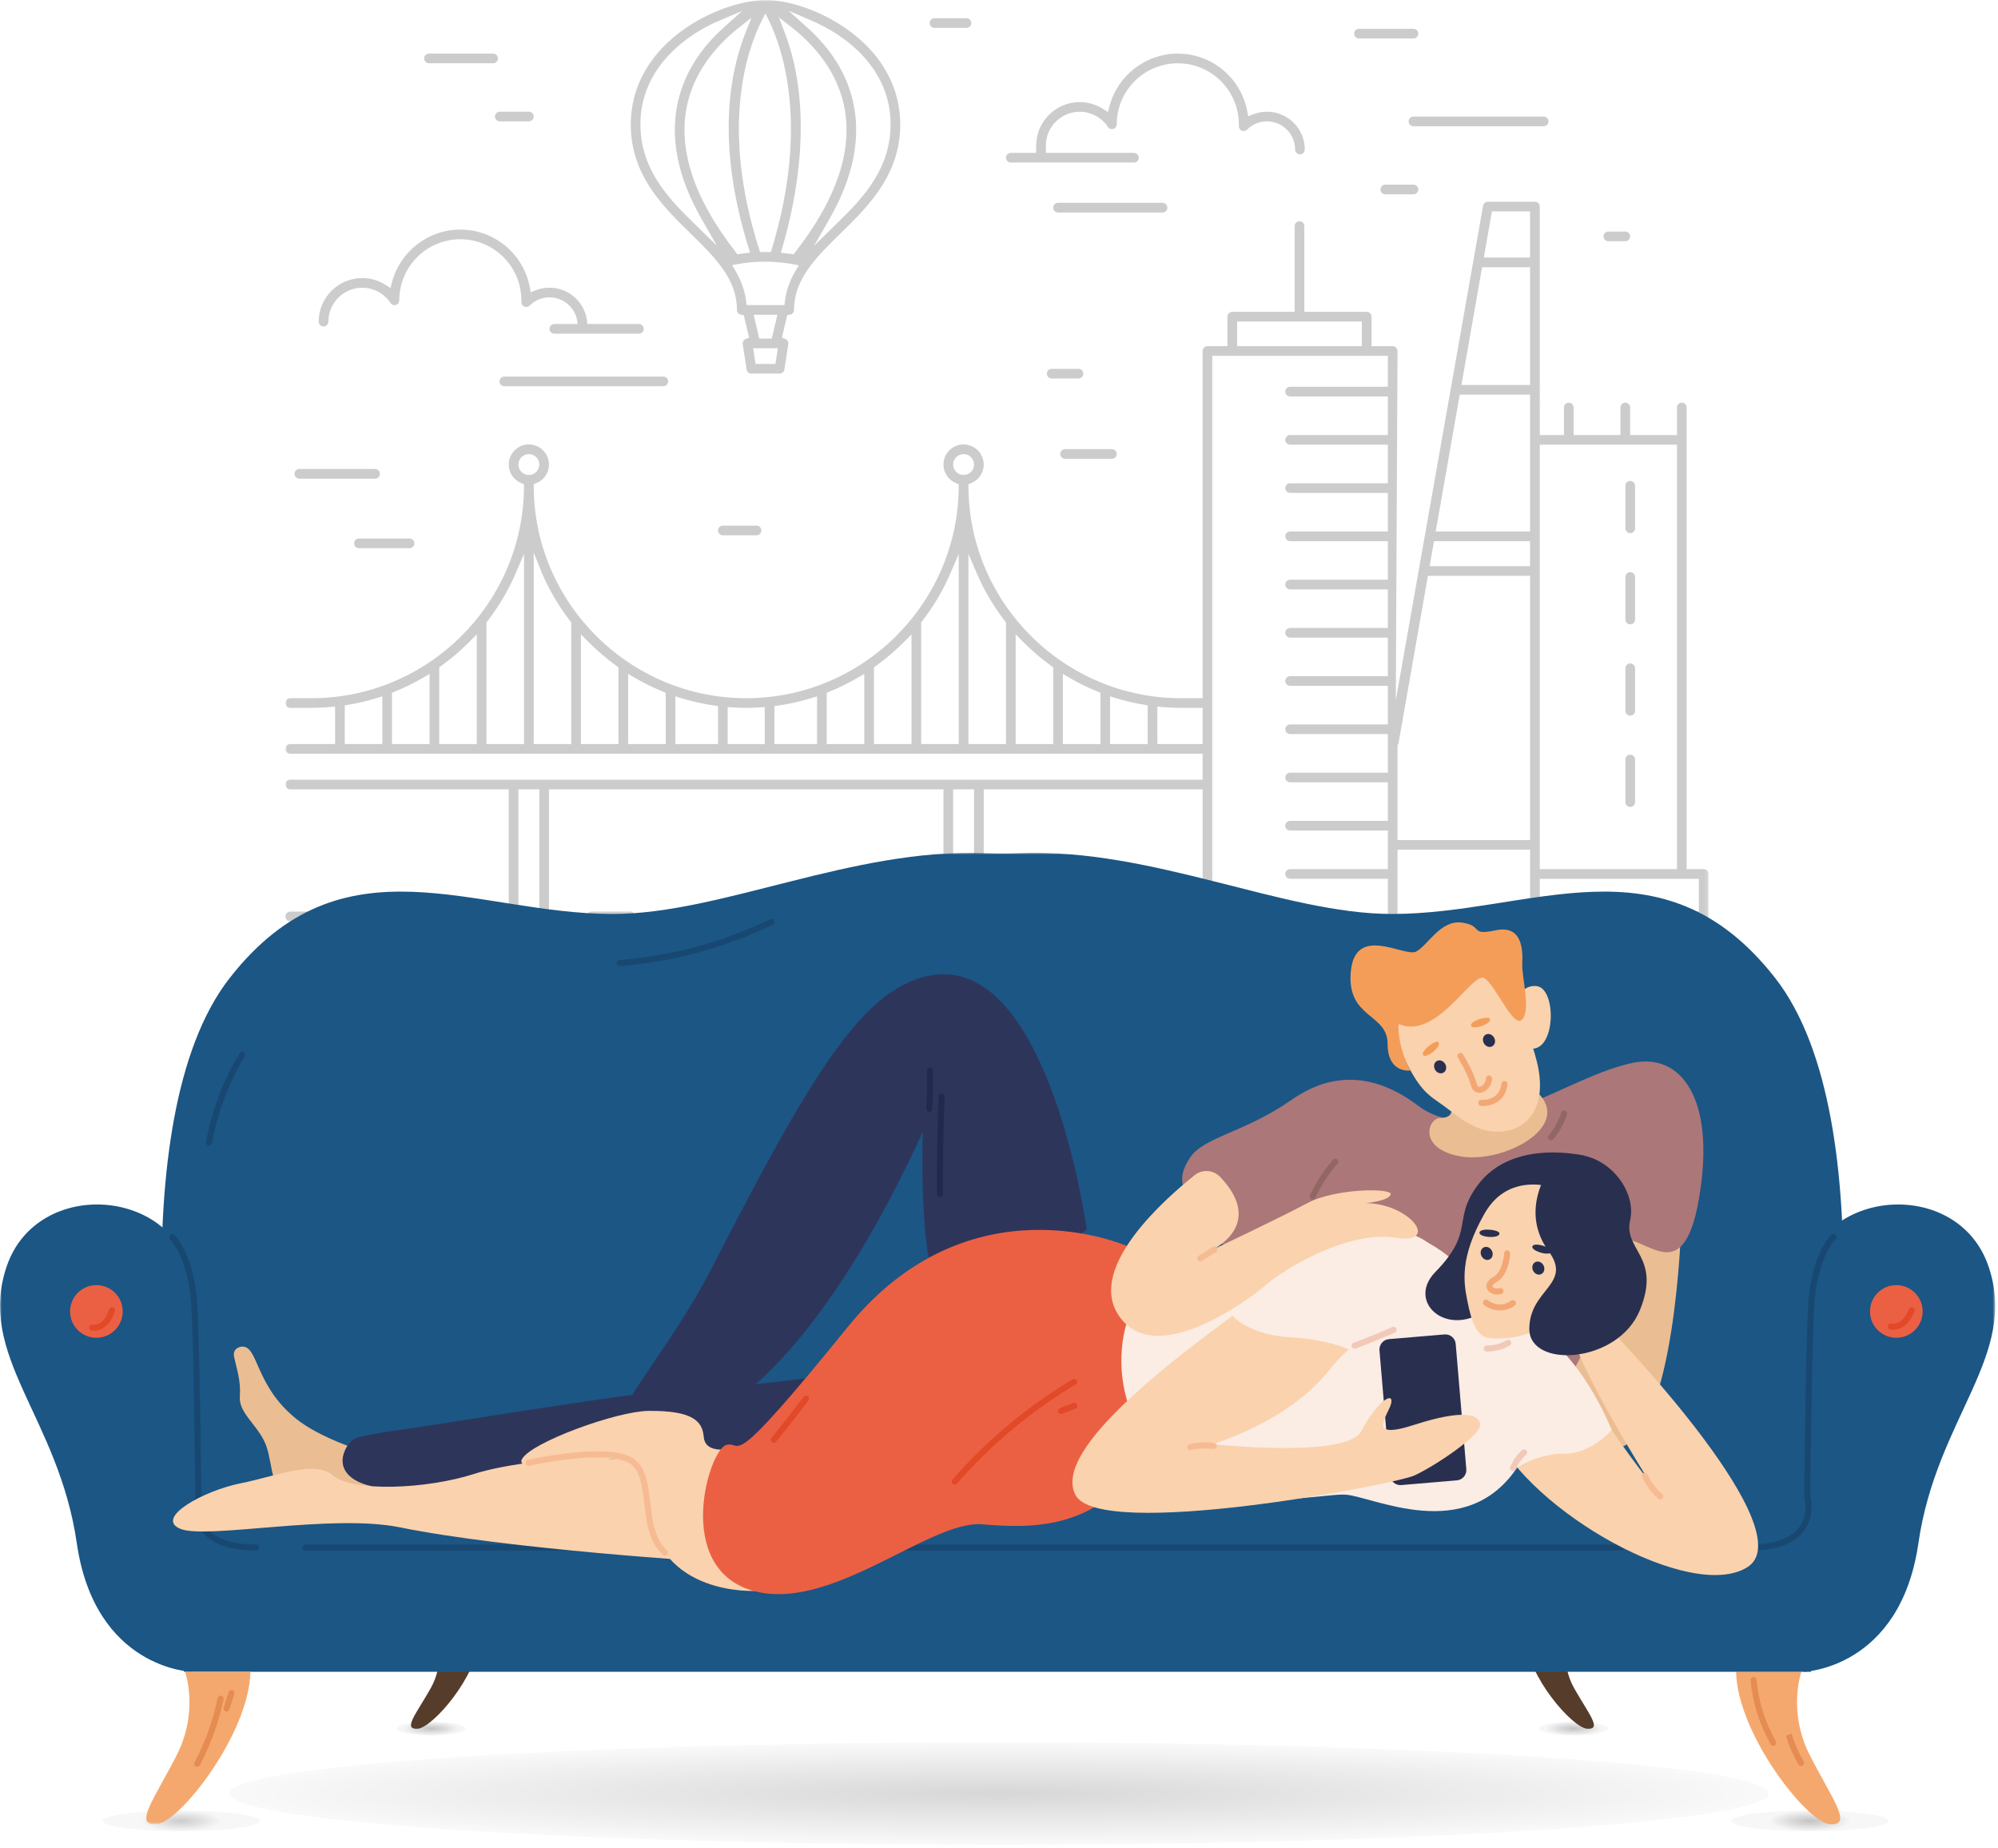 <svg xmlns="http://www.w3.org/2000/svg" xmlns:xlink="http://www.w3.org/1999/xlink" width="560" height="518" viewBox="0 0 560 518">
    <defs>
        <radialGradient id="prefix__c" cx="50%" cy="50%" r="50%" fx="50%" fy="50%" gradientTransform="matrix(0 1 -.997 0 .999 0)">
            <stop offset="0%" stop-color="#999"/>
            <stop offset="100%" stop-color="#F0F0F0"/>
        </radialGradient>
        <radialGradient id="prefix__d" cx="50%" cy="50%" r="50%" fx="50%" fy="50%" gradientTransform="matrix(0 1 -.512 0 .756 0)">
            <stop offset="0%" stop-color="#999"/>
            <stop offset="100%" stop-color="#F0F0F0"/>
        </radialGradient>
        <radialGradient id="prefix__e" cx="50%" cy="50%" r="50%" fx="50%" fy="50%" gradientTransform="matrix(0 1 -.829 0 .914 0)">
            <stop offset="0%" stop-color="#999"/>
            <stop offset="100%" stop-color="#F0F0F0"/>
        </radialGradient>
        <path id="prefix__a" d="M0 284L398.863 284 398.863 0 0 0z"/>
        <path id="prefix__f" d="M0 272.248L559.216 272.248 559.216 0 0 0z"/>
    </defs>
    <g fill="none" fill-rule="evenodd">
        <g opacity=".2" transform="translate(80)">
            <path fill="#000" d="M10.681 91.49c.748 0 1.356-.61 1.356-1.357 0-5.24 4.262-9.501 9.503-9.501 3.03 0 5.902 1.474 7.69 3.94l.105.173c.234.472.697.765 1.21.765.748 0 1.356-.61 1.356-1.354 0-9.434 7.679-17.108 17.115-17.108 9.436 0 17.114 7.674 17.114 17.108.003.045.011.091.018.133l.017.129-.002.166c-.017.238.009.694.365 1.05.531.53 1.393.53 1.917 0 1.487-1.487 3.467-2.304 5.572-2.304 4.207 0 7.648 3.314 7.858 7.471H75.37c-.748 0-1.355.607-1.355 1.355 0 .745.607 1.354 1.355 1.354h23.703c.747 0 1.355-.61 1.355-1.354 0-.748-.608-1.355-1.355-1.355H84.61v.402c0-5.835-4.758-10.584-10.594-10.584-1.349 0-2.667.253-3.92.751l-1.344.535-.266-1.42c-1.762-9.354-9.95-16.146-19.471-16.146-8.99 0-16.868 6.084-19.157 14.8l-.413 1.571-1.375-.87c-1.978-1.253-4.236-1.915-6.53-1.915-6.735 0-12.215 5.477-12.215 12.208 0 .747.608 1.356 1.355 1.356M61.364 105.53c-.747 0-1.355.607-1.355 1.354 0 .747.608 1.356 1.355 1.356h44.549c.75 0 1.357-.609 1.357-1.356 0-.747-.607-1.355-1.357-1.355H61.364zM11.285 256.816c0-.747-.61-1.355-1.357-1.355H1.355c-.747 0-1.355.608-1.355 1.355s.608 1.354 1.355 1.354h8.573c.747 0 1.357-.607 1.357-1.354M51.97 255.461H28.517c-.748 0-1.358.608-1.358 1.355s.61 1.354 1.358 1.354H51.97c.748 0 1.355-.607 1.355-1.354 0-.747-.607-1.355-1.355-1.355M28.515 269.467H9.927c-.747 0-1.353.61-1.353 1.357s.606 1.354 1.353 1.354h18.588c.748 0 1.353-.607 1.353-1.354 0-.747-.605-1.357-1.353-1.357M97.995 256.816c0-.747-.607-1.355-1.355-1.355H85.838c-.748 0-1.355.608-1.355 1.355s.607 1.354 1.355 1.354H96.64c.748 0 1.355-.607 1.355-1.354M126.42 268.3H96.64c-.747 0-1.355.608-1.355 1.355s.608 1.354 1.355 1.354h29.78c.747 0 1.355-.607 1.355-1.354 0-.747-.608-1.355-1.356-1.355M94.702 281.29h-1.73c-.747 0-1.354.608-1.354 1.355S92.225 284 92.973 284h1.729c.747 0 1.357-.608 1.357-1.355s-.61-1.354-1.357-1.354M47.59 281.29h-5.838c-.748 0-1.355.608-1.355 1.355S41.004 284 41.752 284h5.838c.747 0 1.355-.608 1.355-1.355s-.608-1.354-1.355-1.354M144.23 255.461h-17.81c-.747 0-1.357.608-1.357 1.355s.61 1.354 1.357 1.354h17.81c.748 0 1.355-.607 1.355-1.354 0-.747-.607-1.355-1.355-1.355M161.164 268.3h-4.38c-.748 0-1.356.608-1.356 1.355s.608 1.354 1.355 1.354h4.38c.748 0 1.356-.607 1.356-1.354 0-.747-.608-1.355-1.355-1.355M142.478 281.29h-6.715c-.748 0-1.355.608-1.355 1.355s.607 1.355 1.355 1.355h6.715c.747 0 1.355-.608 1.355-1.355s-.608-1.354-1.355-1.354M208.867 255.461h-5.556c-.748 0-1.356.608-1.356 1.355s.608 1.354 1.356 1.354h5.556c.747 0 1.355-.607 1.355-1.354 0-.747-.608-1.355-1.355-1.355M228.02 269.467h-11.47c-.748 0-1.356.61-1.356 1.357s.608 1.354 1.355 1.354h11.471c.748 0 1.356-.607 1.356-1.354 0-.747-.608-1.357-1.356-1.357M239.227 255.461h-10c-.748 0-1.353.608-1.353 1.355s.605 1.354 1.353 1.354h10c.747 0 1.355-.607 1.355-1.354 0-.747-.608-1.355-1.355-1.355M239.227 281.29h-3.467c-.75 0-1.355.608-1.355 1.355S235.01 284 235.76 284h3.467c.747 0 1.355-.608 1.355-1.355s-.608-1.354-1.355-1.354"/>
            <mask id="prefix__b" fill="#fff">
                <use xlink:href="#prefix__a"/>
            </mask>
            <path fill="#000" d="M351.567 255.462h44.584v-9.188h-44.584v9.188zm0 25.83h38.455v-23.12h-38.455v23.12zm0-37.73h38.455v-118.94h-38.455v118.94zM348.855 72.18h-12.973l2.271-12.94h10.702v12.94zm0 35.707H329.61l5.794-32.998h13.45v32.998zm0 41.06H322.4l6.734-38.35h19.72v38.35zm0 9.713h-28.162l1.228-7.004h26.934v7.004zm0 76.743h-37.159v-26.536l.142-.265c.083-.148.134-.284.155-.41l8.223-46.821h28.639v74.032zm-37.159 45.888h37.159v-43.179h-37.159v43.18zm-2.712-172.897h-27.388c-.748 0-1.356.61-1.356 1.355 0 .747.608 1.354 1.356 1.354h27.388v10.807h-27.388c-.748 0-1.356.61-1.356 1.357s.608 1.354 1.356 1.354h27.388v10.805h-27.388c-.748 0-1.356.61-1.356 1.355 0 .75.608 1.354 1.356 1.354h27.388v10.812h-27.388c-.748 0-1.356.607-1.356 1.355 0 .747.608 1.354 1.356 1.354h27.388v10.805h-27.388c-.748 0-1.356.61-1.356 1.355 0 .747.608 1.354 1.356 1.354h27.388v10.81h-27.388c-.748 0-1.356.607-1.356 1.354 0 .747.608 1.354 1.356 1.354h27.388v10.808h-27.388c-.748 0-1.356.61-1.356 1.354 0 .747.608 1.355 1.356 1.355h27.388v10.81h-27.388c-.748 0-1.356.606-1.356 1.354 0 .747.608 1.354 1.356 1.354h27.388v10.807h-27.388c-.748 0-1.356.61-1.356 1.355 0 .747.608 1.354 1.356 1.354h27.388v10.81h-27.388c-.748 0-1.356.605-1.356 1.352 0 .75.608 1.354 1.356 1.354h27.388v10.808h-27.388c-.748 0-1.356.61-1.356 1.354 0 .747.608 1.355 1.356 1.355h27.388v10.81h-27.388c-.748 0-1.356.606-1.356 1.354 0 .747.608 1.354 1.356 1.354h27.388v10.807h-27.388c-.748 0-1.356.61-1.356 1.355 0 .747.608 1.354 1.356 1.354h27.388v7.985h-49.205V99.721h49.205v8.673zm-42.236-11.382h34.95v-6.918h-34.95v6.918zm-9.681 111.496H244.38V198.02l1.29.11c1.926.165 3.666.244 5.325.244h6.072v10.134zm-15.4 0h-10.526v-13.36l1.541.476c2.55.784 5.241 1.417 7.991 1.878l.995.166v10.84zm-13.236 0h-10.527V188.86l1.79 1.046c2.564 1.495 5.25 2.816 7.993 3.928l.744.3v14.374zm-13.238 0h-10.526v-30.74l2.037 2.063c2.44 2.469 5.128 4.767 7.995 6.83l.494.353v21.494zm-13.239 0H191.43v-53.302l2.281 5.333c2.06 4.808 4.75 9.372 7.994 13.57l.25.322v34.077zm-13.237 0H178.19v-34.077l.25-.322c3.243-4.196 5.934-8.76 7.993-13.57l2.284-5.33v53.3zm-13.237 0h-10.527v-21.492l.494-.356c2.87-2.064 5.558-4.363 7.998-6.829l2.035-2.06v30.737zm-13.237 0h-10.527v-14.374l.743-.3c2.734-1.107 5.423-2.431 7.993-3.928l1.79-1.044v19.646zm-13.238 0H137.05v-10.636l1.02-.145c3.212-.465 6.37-1.17 9.395-2.103l1.541-.477v13.361zm-14.666 0H123.96v-10.35l1.265.078c2.975.186 4.872.186 7.85 0l1.263-.078v10.35zm-13.087 0h-11.956v-13.36l1.541.476c3.025.932 6.186 1.638 9.395 2.103l1.02.145v10.636zm-14.666 0H96.059V188.86l1.79 1.046c2.564 1.497 5.255 2.82 7.994 3.928l.743.3v14.374zm-13.24 0H82.822v-30.741l2.035 2.064c2.433 2.462 5.123 4.76 7.993 6.827l.496.356v21.494zm-13.237 0H69.583v-53.662l2.284 5.693c2.056 4.808 4.747 9.372 7.993 13.57l.25.322v34.077zm-13.237 0H56.345v-34.075l.252-.324c3.246-4.2 5.934-8.764 7.993-13.57l2.282-5.333v53.302zm-13.237 0H43.108v-21.494l.494-.356c2.872-2.065 5.563-4.363 7.994-6.827l2.039-2.062v30.74zm-13.24 0H29.87v-14.374l.745-.3c2.735-1.107 5.423-2.431 7.994-3.928l1.788-1.044v19.646zm-13.234 0H16.63v-10.84l.993-.166c2.754-.46 5.445-1.094 7.996-1.878l1.54-.477v13.361zm38.137-78.325c0-1.614 1.314-2.927 2.93-2.927 1.615 0 2.928 1.313 2.928 2.927 0 1.613-1.313 2.928-2.929 2.928-1.615 0-2.929-1.315-2.929-2.928zm121.847 0c0-1.614 1.314-2.927 2.927-2.927 1.615 0 2.93 1.313 2.93 2.927 0 1.613-1.315 2.928-2.93 2.928-1.613 0-2.927-1.315-2.927-2.928zm210.361 113.38h-4.774v-129.36c0-.747-.61-1.355-1.355-1.355-.747 0-1.355.608-1.355 1.355v7.707h-13.128v-7.707c0-.747-.61-1.355-1.355-1.355-.748 0-1.358.608-1.358 1.355v7.707h-13.125v-7.707c0-.747-.61-1.355-1.358-1.355-.745 0-1.355.608-1.355 1.355v7.707h-6.776V57.886c0-.747-.612-1.355-1.357-1.355h-13.194c-.66 0-1.221.472-1.337 1.121l-24.464 138.57.481-97.855c0-.745-.61-1.355-1.357-1.355h-5.928V88.74c0-.747-.61-1.354-1.357-1.354h-17.476V63.352c0-.747-.608-1.355-1.355-1.355-.748 0-1.355.608-1.355 1.355v24.033H265.39c-.747 0-1.355.607-1.355 1.354v8.273h-5.613c-.745 0-1.355.61-1.355 1.355v97.296h-6.072c-32.634 0-59.351-26.534-59.557-59.155l-.004-.804.747-.304c2.145-.87 3.533-2.916 3.533-5.217 0-3.108-2.531-5.636-5.642-5.636-3.108 0-5.637 2.528-5.637 5.636 0 2.3 1.386 4.348 3.53 5.217l.748.304-.005.804c-.207 32.62-26.924 59.155-59.558 59.155s-59.351-26.534-59.557-59.155l-.004-.804.748-.304c2.144-.87 3.53-2.916 3.53-5.217 0-3.108-2.53-5.636-5.64-5.636-3.108 0-5.639 2.528-5.639 5.636 0 2.3 1.386 4.348 3.532 5.217l.748.304-.005.804c-.207 32.62-26.926 59.155-59.558 59.155h-5.95c-.747 0-1.355.61-1.355 1.357 0 .744.608 1.354 1.355 1.354h5.95c1.659 0 3.399-.079 5.325-.245l1.291-.109v10.488H1.355c-.747 0-1.355.608-1.355 1.353 0 .749.608 1.356 1.355 1.356h255.712v7.282H1.355c-.747 0-1.355.607-1.355 1.354 0 .747.608 1.355 1.355 1.355h61.233v61.438c0 .747.608 1.354 1.355 1.354.748 0 1.355-.607 1.355-1.354v-61.438h5.858v61.438c0 .747.608 1.354 1.355 1.354.748 0 1.356-.607 1.356-1.354v-61.438h110.568v61.438c0 .747.608 1.354 1.355 1.354.748 0 1.355-.607 1.355-1.354v-61.438h5.856v61.438c0 .747.608 1.354 1.355 1.354.748 0 1.358-.607 1.358-1.354v-61.438h61.353v61.438c0 .747.61 1.354 1.355 1.354h132.955c.745 0 1.355-.607 1.355-1.354V258.17h4.774c.748 0 1.355-.61 1.355-1.354v-11.9c0-.745-.607-1.354-1.355-1.354z" mask="url(#prefix__b)"/>
            <path fill="#000" d="M376.923 134.776c-.747 0-1.355.605-1.355 1.353v11.923c0 .747.608 1.353 1.355 1.353.748 0 1.355-.606 1.355-1.353V136.13c0-.748-.607-1.353-1.355-1.353M376.923 160.35c-.747 0-1.355.605-1.355 1.352v11.923c0 .748.608 1.353 1.355 1.353.748 0 1.355-.605 1.355-1.353v-11.923c0-.747-.607-1.353-1.355-1.353M376.923 185.92c-.747 0-1.355.608-1.355 1.355V199.2c0 .747.608 1.354 1.355 1.354.748 0 1.355-.607 1.355-1.354v-11.924c0-.747-.607-1.354-1.355-1.354M376.923 211.494c-.747 0-1.355.607-1.355 1.354v11.924c0 .747.608 1.354 1.355 1.354.748 0 1.355-.607 1.355-1.354v-11.924c0-.747-.607-1.354-1.355-1.354M107.356 15.546c.813-.876 1.715-1.743 2.758-2.65l.223-.2c.87-.746 1.806-1.473 2.861-2.223l.35-.253c.916-.636 1.908-1.27 2.953-1.877l.435-.255c.97-.55 1.976-1.075 2.99-1.558l.466-.218c.22-.1.446-.192.67-.284l.375-.158 6.618-2.842-5.35 4.822c-6.587 5.931-10.838 12.797-12.628 20.398-2.404 10.204-.188 21.367 6.592 33.177l4.278 7.459-6.144-6.017c-6.398-6.261-14.359-14.054-15.222-25.826-.595-8.077 2.022-15.308 7.775-21.495zm21.632-6.466c-4.598 11.554-8.192 31.406.818 60.348l.422 1.358-1.414.175c-.501.063-.975.129-1.426.199l-.692.111-.433-.552c-11.92-15.266-16.481-29.331-13.559-41.805 2.343-9.988 9.148-17.047 14.444-21.21l3.478-2.734-1.638 4.11zm5.548-5.329l1.05 2.165c3.72 7.668 11.24 29.241.742 63.857l-.26.858-.898-.013c-.367-.006-.724-.002-1.08.002l-1.062.011-.267-.836c-11.056-34.506-3.2-56.18.69-63.896l1.085-2.148zm7.147 3.736c5.41 4.19 12.352 11.308 14.722 21.427 2.924 12.48-1.644 26.552-13.576 41.829l-.433.552-.69-.111c-.45-.07-.886-.125-1.325-.18l-1.532-.191.395-1.344c3.884-13.156 9.128-38.526.601-60.614l-1.539-3.985 3.377 2.617zm5.994-1.617c3.878 1.678 9.467 4.715 14.08 9.676 5.754 6.185 8.368 13.418 7.773 21.495-.86 11.77-8.824 19.563-15.22 25.824l-6.143 6.014 4.28-7.454c6.775-11.812 8.994-22.975 6.587-33.177-1.792-7.6-6.039-14.465-12.627-20.398l-5.38-4.852 6.65 2.872zm-4.65 69.941c-1.695 2.866-2.69 5.693-3.037 8.64l-.125 1.049h-10.616l-.127-1.049c-.348-2.958-1.349-5.796-3.058-8.68l-.874-1.47 1.687-.305c3.469-.627 8.944-1.132 15.34.039l1.679.306-.868 1.47zm-11.803 12.4h6.663l-1.583 6.67h-3.497l-1.583-6.67zm6.119 13.78h-5.572l-.68-4.4h6.93l-.678 4.4zm-23.826-36.588l-.828.855.833-.85c3.082 3.015 5.991 5.861 8.306 8.904 3.241 4.29 4.725 8.254 4.725 12.544 0 .658.475 1.217 1.13 1.329l.78.129 1.494 6.291-.949.385c-.214.085-.391.21-.527.365-.255.299-.37.696-.31 1.085l1.095 7.113c.103.667.667 1.15 1.342 1.15h7.897c.676 0 1.238-.483 1.34-1.15l1.093-7.113c.064-.389-.05-.786-.308-1.088-.133-.153-.31-.277-.527-.362l-.946-.385 1.488-6.29.78-.13c.658-.112 1.133-.671 1.133-1.329 0-4.275 1.473-8.22 4.636-12.421l.076-.103c2.317-3.056 5.369-6.038 8.32-8.924 7.361-7.2 15.704-15.36 16.647-28.17.64-8.733-2.296-16.87-8.494-23.538C155.428 4.76 142.818.04 134.656 0c-8.256.042-20.975 4.763-29.287 13.7-6.197 6.665-9.135 14.805-8.492 23.537.942 12.809 9.28 20.968 16.64 28.166zM203.31 45.553h34.508c.747 0 1.355-.608 1.355-1.355s-.608-1.354-1.355-1.354H213.13c.062-.164 0-1.892 0-2.028 0-5.236 4.265-9.5 9.506-9.5 3.028 0 5.902 1.472 7.69 3.938l.105.173c.232.474.695.767 1.209.767.747 0 1.355-.607 1.355-1.355 0-9.433 7.679-17.105 17.115-17.105 9.438 0 17.114 7.672 17.114 17.105.003.044.011.09.018.131l.017.13-.002.168c-.017.238.009.692.365 1.048.53.531 1.393.531 1.92 0 1.483-1.483 3.462-2.305 5.569-2.305 4.345 0 7.88 3.533 7.88 7.874 0 .747.607 1.356 1.355 1.356.747 0 1.355-.61 1.355-1.356 0-5.835-4.75-10.583-10.59-10.583-1.349 0-2.667.254-3.922.752l-1.344.53-.264-1.417c-1.762-9.354-9.95-16.146-19.471-16.146-8.99 0-16.868 6.088-19.157 14.8l-.41 1.575-1.375-.871c-1.98-1.254-4.239-1.918-6.532-1.918-6.736 0-12.214 5.476-12.214 12.21 0 .137-.057 1.867 0 2.027h-7.112c-.748 0-1.356.607-1.356 1.354 0 .747.608 1.355 1.356 1.355M247.184 58.193c0-.747-.607-1.357-1.355-1.357h-29.28c-.746 0-1.356.61-1.356 1.357s.61 1.355 1.355 1.355h29.281c.748 0 1.355-.608 1.355-1.355M308.271 51.75c-.747 0-1.357.605-1.357 1.353 0 .749.61 1.354 1.357 1.354h7.898c.747 0 1.355-.605 1.355-1.354 0-.748-.608-1.353-1.355-1.353h-7.898zM314.814 34.021c0 .748.607 1.355 1.355 1.355h36.487c.748 0 1.358-.607 1.358-1.355 0-.747-.61-1.354-1.358-1.354H316.17c-.748 0-1.355.607-1.355 1.354M223.64 104.716c0-.747-.607-1.354-1.355-1.354h-7.52c-.744 0-1.354.607-1.354 1.354 0 .748.61 1.355 1.355 1.355h7.519c.748 0 1.355-.607 1.355-1.355M3.902 134.14h21.213c.748 0 1.355-.607 1.355-1.354 0-.747-.607-1.355-1.355-1.355H3.902c-.748 0-1.358.608-1.358 1.355s.61 1.354 1.358 1.354M20.613 150.913c-.747 0-1.355.608-1.355 1.355s.608 1.354 1.355 1.354H34.79c.748 0 1.356-.607 1.356-1.354 0-.747-.608-1.355-1.356-1.355H20.613zM122.605 147.302c-.748 0-1.353.607-1.353 1.354 0 .747.605 1.355 1.353 1.355h9.427c.748 0 1.358-.608 1.358-1.355s-.61-1.354-1.358-1.354h-9.427zM58.728 32.656c0 .747.61 1.355 1.357 1.355h8.143c.745 0 1.355-.608 1.355-1.355s-.61-1.354-1.355-1.354h-8.143c-.747 0-1.357.607-1.357 1.354M40.243 17.733H58.21c.748 0 1.355-.61 1.355-1.357s-.607-1.354-1.355-1.354H40.243c-.748 0-1.355.607-1.355 1.354 0 .747.607 1.357 1.355 1.357M218.526 128.57h13.114c.748 0 1.356-.607 1.356-1.357 0-.747-.608-1.352-1.356-1.352h-13.114c-.748 0-1.356.605-1.356 1.352 0 .75.608 1.357 1.356 1.357M370.793 67.604h4.745c.747 0 1.355-.608 1.355-1.355s-.608-1.354-1.355-1.354h-4.745c-.748 0-1.356.607-1.356 1.354 0 .747.608 1.355 1.356 1.355M300.894 10.78h15.275c.747 0 1.355-.605 1.355-1.352 0-.75-.608-1.355-1.355-1.355h-15.275c-.747 0-1.353.606-1.353 1.355 0 .747.606 1.352 1.353 1.352M181.927 7.813h8.955c.745 0 1.355-.608 1.355-1.355s-.61-1.354-1.355-1.354h-8.955c-.748 0-1.356.607-1.356 1.354 0 .747.608 1.355 1.356 1.355" mask="url(#prefix__b)"/>
        </g>
        <g transform="translate(0 239)">
            <g transform="translate(24.932 243.49)">
                <ellipse cx="255.068" cy="20.131" fill="url(#prefix__c)" opacity=".398" rx="215.753" ry="14.379"/>
                <g fill="url(#prefix__d)" transform="translate(3.836 24.924)">
                    <ellipse cx="478.493" cy="2.876" opacity=".598" rx="22.055" ry="2.876"/>
                    <ellipse cx="22.055" cy="2.876" opacity=".504" rx="22.055" ry="2.876"/>
                </g>
                <g fill="url(#prefix__e)" opacity=".596" transform="translate(86.301)">
                    <ellipse cx="329.863" cy="1.917" rx="9.589" ry="1.917"/>
                    <ellipse cx="9.589" cy="1.917" rx="9.589" ry="1.917"/>
                </g>
            </g>
            <path fill="#F5A86D" d="M504.898 229.505s-3.985 11.065 2.428 23.527c6.41 12.462 12.03 19.56 5.62 19.203-6.412-.355-26.002-25.28-26.36-42.73h18.312z"/>
            <path fill="#E58C52" d="M497.017 250.24c-.295 0-.581-.152-.736-.428-3.128-5.46-5.075-11.663-5.635-17.932-.044-.466.301-.878.767-.919.514-.044.877.303.92.77.538 6.027 2.41 11.988 5.419 17.241.23.406.092.924-.315 1.154-.134.077-.28.113-.42.113M504.825 255.916c-.29 0-.571-.15-.73-.418-1.497-2.548-2.693-5.263-3.568-8.07l1.584-.596c.018.039.031.077.043.117.832 2.675 1.977 5.263 3.404 7.692.234.403.103.92-.301 1.16-.137.077-.286.115-.432.115"/>
            <path fill="#563C2B" d="M439.668 220.348s-2.59 6.507 1.577 13.835c4.167 7.33 7.819 11.503 3.653 11.292-4.167-.207-16.9-14.866-17.132-25.127h11.902zM122.254 220.348s2.591 6.507-1.576 13.835c-4.168 7.33-7.82 11.503-3.654 11.292 4.168-.207 16.9-14.866 17.132-25.127h-11.902z"/>
            <mask id="prefix__g" fill="#fff">
                <use xlink:href="#prefix__f"/>
            </mask>
            <path fill="#1B5685" d="M51.537 229.505L507.598 229.505 507.598 164.026 51.537 164.026z" mask="url(#prefix__g)"/>
            <path fill="#1B5685" d="M511.968 179.184s17.278-103.628-14.454-144.142C465.784-5.47 429.2 17.192 390.03 17.132 359.662 17.085 323.118-1.33 285.83.078c-3.247.122-6.492.122-9.737 0-37.29-1.408-73.832 17.007-104.2 17.054-39.171.06-75.754-22.603-107.484 17.91-31.732 40.514-14.454 144.142-14.454 144.142h462.013z" mask="url(#prefix__g)"/>
            <path fill="#EBBD93" d="M67.5 138.412s-2.44.359-1.886 2.874c.779 3.531 1.931 6.693 1.607 11.062-.322 4.37 4.229 7.414 6.737 12.305 2.51 4.893 1.51 11.972 5.59 15.104 4.084 3.135 19.244-4.21 24.72-1.777l-2.572-10.309s-11.964-3.647-18.67-9.053c-11.937-9.62-10.51-20.983-15.527-20.206" mask="url(#prefix__g)"/>
            <path fill="#2E355B" d="M97.308 166.257c.746-1.242 1.952-2.142 3.356-2.498 1.992-.508 5.728-1.28 12.471-2.192 12.173-1.643 77.113-12.692 88.676-12.015 11.562.677 59.207-10.006 93.59-2.705 0 0 .914 27.32-5.474 30.392-6.392 3.07-169.237 1.7-182.307.75-8.93-.65-14.188-5.263-10.312-11.732" mask="url(#prefix__g)"/>
            <path fill="#1B5685" d="M505.533 229.505s27.062-.784 32.163-36.074c5.098-35.29 28.24-52.542 19.61-77.637-8.628-25.095-47.851-21.96-51.773 3.92-3.922 25.88 0 109.791 0 109.791" mask="url(#prefix__g)"/>
            <path fill="#184871" d="M454.368 195.531H85.597c-.466 0-.846-.38-.846-.847 0-.468.38-.846.846-.846h368.771c.466 0 .846.378.846.846 0 .468-.38.847-.846.847" mask="url(#prefix__g)"/>
            <path fill="#1B5685" d="M53.681 229.505s-27.062-.784-32.163-36.074c-5.098-35.29-28.238-52.542-19.61-77.637s47.851-21.96 51.773 3.92c3.924 25.88 0 109.791 0 109.791" mask="url(#prefix__g)"/>
            <path fill="#184871" d="M71.75 195.531c-7.393 0-12.527-1.848-15.254-5.498-3.05-4.076-1.977-8.929-1.749-9.801-.028-2.37-.414-39.005-1.083-52.784-.662-13.773-5.963-19.134-6.015-19.188-.331-.324-.339-.86-.013-1.194.32-.33.85-.345 1.193-.017.24.228 5.828 5.801 6.528 20.317.69 14.203 1.08 52.582 1.084 52.966l-.033.247c-.015.046-1.335 4.741 1.456 8.453 2.395 3.19 7.067 4.806 13.887 4.806.468 0 .847.378.847.846 0 .468-.38.847-.847.847M490.36 195.531c-.465 0-.845-.38-.845-.847 0-.468.38-.846.846-.846 6.822 0 11.493-1.616 13.889-4.806 2.788-3.712 1.469-8.407 1.455-8.453l-.032-.247c.002-.384.393-38.763 1.081-52.966.702-14.516 6.29-20.09 6.529-20.317.34-.328.874-.313 1.194.017.324.334.319.87-.013 1.194-.052.054-5.355 5.415-6.014 19.188-.67 13.78-1.057 50.414-1.084 52.784.228.872 1.302 5.725-1.749 9.8-2.727 3.651-7.861 5.5-15.256 5.5" mask="url(#prefix__g)"/>
            <path fill="#EBBD93" d="M471.252 103.428s-1.569 60.656-18.043 63.434c-16.474 2.776-51.251-11.206-71.386-4.084-20.133 7.123-19.349 1.894-14.12-2.289 5.229-4.181 12.29-8.626 18.826-9.41 6.538-.784 51.253 1.045 53.867-3.136 2.614-4.184 1.517-31.058 7.559-40.101 6.039-9.044 23.625-11.287 23.297-4.414" mask="url(#prefix__g)"/>
            <path fill="#2E355B" d="M304.588 105.542s-10.362-75.777-42.786-71.323c-19.477 2.676-34.126 27.272-62.25 82.04-10.748 20.933-25.607 37.46-24.562 41.602 2.614 10.375 41.314 12.562 83.674-79.701 0 0-1.455 38.178 5.288 45.354 6.74 7.174 40.636-17.972 40.636-17.972" mask="url(#prefix__g)"/>
            <path fill="#AB7778" d="M343.898 110.057s-10.188-2.372-10.188-8.645c0-6.275-5.276-8.451-.11-16.07 3.923-5.786 15.198-6.933 28.35-16.084 5.75-4 18.599-11.176 35.464 1.568s41.54-8.309 60.501-12.025c13.34-2.613 23.012 10.208 18.304 37.904-4.706 27.697-16.014 8.432-23.273 11.96-7.255 3.53 1.983 44.244-40.005 57.053-19.91 6.074-117.13-8.089-69.043-55.661" mask="url(#prefix__g)"/>
            <path fill="#EBBD93" d="M406.831 72.29s.14 2.026-3.193 2.026-6.386 8.415 5.382 10.697c11.763 2.283 30.984-7.717 22.61-17.127-10.037-11.281-24.799 4.404-24.799 4.404" mask="url(#prefix__g)"/>
            <path fill="#FAD2AD" d="M402.874 37.637s-15.473 6.181-10.274 17.767c5.102 11.371 7.625 12.31 11.958 15.426 4.33 3.116 10.028 8.708 18.043 7.017 6.75-1.424 11.044-8.127 8.072-19.653-2.971-11.53-11.072-32.133-27.799-20.557" mask="url(#prefix__g)"/>
            <path fill="#FAD2AD" d="M424.929 44.21s.042-7.25 5.62-6.881c5.58.368 5.628 17.113-.841 17.546 0 0-1.987-4.36-4.78-10.665" mask="url(#prefix__g)"/>
            <path fill="#292F4F" d="M405.054 59.158c-.518-.897-1.57-1.258-2.355-.805-.782.45-.995 1.543-.48 2.44.52.898 1.575 1.258 2.358.806.78-.45.997-1.544.477-2.44M418.75 51.762c-.517-.898-1.57-1.258-2.355-.806-.78.451-.995 1.544-.477 2.441.518.897 1.572 1.258 2.355.805.782-.45.997-1.543.477-2.44" mask="url(#prefix__g)"/>
            <path fill="#F49D59" d="M395.345 61s-6.434 1.004-6.434-7.524c0-8.53-11.574-7.057-10.299-20.292 1.276-13.234 15.005-3.92 18.239-5.49 3.237-1.567 6.864-9.02 12.945-8.135 6.08.881 1.962 3.725 9.413 2.156 7.452-1.57 7.65 5.49 7.452 9.312-.195 3.823 2.438 12.549.042 15.588-2.395 3.038-7.299-9.314-10.632-11.471-3.335-2.155-13.287 17.596-24.12 12.794 0 0-.418 6.175 3.394 13.062" mask="url(#prefix__g)"/>
            <path fill="#F3A775" d="M414.652 67.26c-.694 0-1.937-.289-2.437-2.24-.817-3.172-3.588-7.614-3.613-7.658-.25-.397-.13-.92.266-1.168.393-.245.917-.128 1.168.269.12.191 2.936 4.712 3.819 8.13.272 1.061.728.99.893.967.798-.117 1.784-1.25 1.738-2.291-.021-.468.345-.86.811-.882h.035c.454 0 .828.355.85.81.074 1.822-1.472 3.784-3.184 4.039-.087.013-.204.025-.346.025M415.632 70.957c-.178 0-.347-.006-.506-.02-.466-.038-.813-.444-.777-.908.036-.466.35-.805.909-.78.196.024 5.007.31 5.592-4.564.056-.464.484-.809.94-.738.466.054.798.476.742.94-.579 4.843-4.51 6.07-6.9 6.07" mask="url(#prefix__g)"/>
            <path fill="#FAD2AD" d="M211.932 206.824s-27.768 1.758-30.079-23.634c-1.382-15.242-4.495-12.463-10.559-13.338-4.284-.615-27.597 4.724-24.972.016 2.624-4.707 26.552-13.389 35.424-13.477 12.903-.128 15.14 3.152 15.502 7.334.358 4.181 5.51 4.072 10.97 2.577 5.46-1.496 24.283 30.562 3.714 40.522" mask="url(#prefix__g)"/>
            <path fill="#FAD2AD" d="M200.206 198.748s-57.866-3.547-88.094-9.718c-19.222-3.925-54.313 3.455-61.604.398-7.29-3.058 6.68-10.705 16.928-12.745 10.25-2.04 20.728-6.655 26.017-2.129 5.288 4.53 25.876 3.908 39.791-.607 13.914-4.513 79.591-13.463 66.962 24.801M426.614 140.168s12.129.944 20.001 13.647c7.869 12.704 15.598 22.235 15.598 22.235s-24.201-38.175-22.295-46.053c1.908-7.876 8.143-12.513 8.788-18.36.644-5.847-2.714-14.737-.129-14.925 2.585-.19 6.58 11.889 4.85 18.603-1.726 6.712-5.034 15.225-2.02 18.317 3.012 3.095 54.2 56.7 38.31 66.584-15.886 9.886-61.035-15.834-70.785-37.62-9.75-21.787 7.682-22.428 7.682-22.428" mask="url(#prefix__g)"/>
            <path fill="#EB6043" d="M315.882 110.2s-44.008-19.59-78.268 22.658c-34.258 42.25-29.156 31.767-34.035 33.069-4.88 1.303-14.815 34.134 7.078 40.756 21.892 6.623 49.796-19.753 64.653-18.509 14.86 1.245 38.813 2.309 49.833-29.613 11.021-31.92-9.261-48.36-9.261-48.36" mask="url(#prefix__g)"/>
            <path fill="#FBECE4" d="M359.815 122.978s-18.591-11.78-32.654-5.923c-14.064 5.856-19.334 35.257-1.667 52.393 17.667 17.138 43.88 10.161 51.36 10.4 7.482.24 34.188 14.422 48.67-8.044 0 0 17.227-31.374 6.869-36.836-22.895-12.073-32.749-44.627-60.327-17.01-4.394 4.402-12.25 5.02-12.25 5.02" mask="url(#prefix__g)"/>
            <path fill="#FBECE4" d="M428.71 132.789c14.276 6.522 23.01 28.965 23.01 28.965s-5.665 6.66-13.158 6.624c-7.495-.038-13.338 3.883-13.338 3.883l3.486-39.472z" mask="url(#prefix__g)"/>
            <path fill="#292F4F" d="M408.326 175.86l-15.567 1.318c-1.601.136-3.01-1.05-3.145-2.651l-2.977-35.1c-.134-1.6 1.053-3.007 2.655-3.144l15.567-1.319c1.6-.134 3.009 1.053 3.145 2.654l2.974 35.099c.136 1.6-1.05 3.008-2.652 3.142" mask="url(#prefix__g)"/>
            <path fill="#FAD2AD" d="M403.812 116.153s-8.072-21.601-41.407 1.547c-33.335 23.147-67.814 49.523-60.938 62.313 6.875 12.792 89.312-2.968 94.918-5.505 5.607-2.538 18.867-11.344 18.495-14.333-.338-2.7-4.39-4.429-18.505.128-14.117 4.558-6.977-2.937-6.417-6.229.562-3.292-4.351.112-8.375 7.951-4.022 7.842-41.837 3.67-41.837 3.67s21.176-5.95 32.88-20.831c11.707-14.884 28.035-14.462 31.186-28.71" mask="url(#prefix__g)"/>
            <path fill="#FBECE4" d="M404.807 114.29c8.273 13.122-26.784 24.867-26.784 24.867s-6.049-2.782-15.648-3.313c-14.38-.798-18.11-7.522-18.11-7.522s44.816-38.977 60.542-14.032" mask="url(#prefix__g)"/>
            <path fill="#292F4F" d="M444.298 84.95s-20.026-5.12-29.962 7.97c-7.543 9.937-.687 12.93-12.052 24.566-8.687 8.896 4.778 19.872 16.36 8.856 13.269-12.624 25.654-41.392 25.654-41.392" mask="url(#prefix__g)"/>
            <path fill="#FAD2AD" d="M437.192 94.39s-13.867-6.066-21.134 6.743c-7.055 12.443-5.792 19.345-4.796 24.395 1.158 5.875 2.583 10.075 6.313 10.486 3.73.412 21.447.79 28.838-21.473 7.388-22.263-9.22-20.15-9.22-20.15" mask="url(#prefix__g)"/>
            <path fill="#292F4F" d="M437.054 84.776s-12.78 13.45-2.973 26.916c6.745 9.26-5.427 10.555-5.443 21.73-.015 11.176 24.82 9.786 30.975-5.224 6.152-15.008-4.693-16.862-2.714-25.256 1.98-8.396-6.904-20.564-19.845-18.166M418.153 111.524c-.462-.926-1.492-1.35-2.302-.947-.807.404-1.089 1.482-.625 2.408.464.928 1.494 1.351 2.302.947.809-.403 1.087-1.482.625-2.408" mask="url(#prefix__g)"/>
            <path fill="#292F4F" d="M432.626 115.64c-.462-.927-1.492-1.35-2.301-.948-.807.403-1.09 1.482-.625 2.408.462.926 1.492 1.35 2.301.947.81-.404 1.087-1.482.625-2.408" mask="url(#prefix__g)"/>
            <path fill="#F3A775" d="M419.662 123.793c-1.317 0-2.485-.623-2.896-1.641-.178-.447-.579-2.006 1.841-3.33 2.242-1.227 2.902-5.187 2.967-6.607.03-.466.409-.83.888-.805.466.02.829.416.808.883-.014.248-.32 6.082-3.85 8.014-.89.486-1.183.96-1.081 1.212.153.378 1.013.756 2.008.487.447-.115.917.148 1.04.596.122.453-.146.917-.595 1.04-.378.103-.76.151-1.13.151M420.4 128.246c-1.967 0-3.61-.853-4.445-1.566-.357-.303-.4-.834-.098-1.19.301-.357.84-.4 1.19-.102.124.103 3.07 2.513 6.514.115.378-.265.907-.177 1.18.209.266.383.172.912-.214 1.179-1.426.995-2.846 1.355-4.127 1.355" mask="url(#prefix__g)"/>
            <path fill="#F6BB93" d="M465.323 181.188c-.198 0-.392-.067-.555-.203-1.921-1.65-3.482-3.745-4.52-6.06-.188-.427 0-.927.43-1.119.414-.193.928 0 1.12.428.932 2.088 2.343 3.978 4.075 5.464.355.303.395.84.09 1.194-.165.194-.403.296-.64.296M333.6 167.381c-.383 0-.732-.26-.824-.65-.11-.454.17-.91.625-1.022 2.254-.536 4.662-.64 6.946-.308.465.069.785.5.716.962-.07.462-.505.765-.96.715-2.082-.308-4.26-.212-6.303.28-.069.018-.134.023-.2.023M186.338 196.923c-.2 0-.403-.071-.562-.215-3.91-3.491-4.567-9.017-5.201-14.362-.574-4.832-1.116-9.395-4.154-11.297-6.452-4.041-27.841.656-28.054.704-.474.098-.909-.19-1.013-.644-.103-.456.186-.909.643-1.01.91-.2 22.302-4.882 29.325-.486 3.724 2.332 4.311 7.288 4.937 12.531.596 5.033 1.213 10.239 4.643 13.3.35.31.38.846.069 1.197-.17.186-.401.282-.633.282" mask="url(#prefix__g)"/>
            <path fill="#F1C9B7" d="M379.662 138.976c-.342 0-.662-.207-.79-.547-.17-.437.051-.926.49-1.093 3.666-1.39 7.338-2.885 10.915-4.442.428-.186.928.01 1.116.44.186.427-.011.927-.44 1.111-3.599 1.569-7.296 3.074-10.99 4.477-.1.036-.201.054-.301.054M424.058 173.275c-.108 0-.215-.02-.318-.064-.436-.174-.643-.669-.466-1.102.73-1.802 1.889-3.43 3.344-4.707.355-.309.884-.276 1.199.079.307.35.272.885-.08 1.194-1.26 1.102-2.26 2.512-2.897 4.072-.13.328-.448.528-.782.528M416.81 139.769h-.129c-.468-.004-.841-.388-.838-.855.004-.464.384-.84.848-.84.046-.008.079 0 .119 0 1.923 0 3.813-.506 5.48-1.47.394-.235.92-.1 1.157.306.233.406.098.922-.31 1.158-1.922 1.114-4.106 1.7-6.327 1.7" mask="url(#prefix__g)"/>
            <path fill="#292F4F" d="M414.684 106.34c.365-1.314 5.589-.72 5.589.323 0 1.594-5.986 1.11-5.589-.324M429.534 110.218c.63-1.208 5.614.464 5.395 1.484-.33 1.559-6.083-.165-5.395-1.484" mask="url(#prefix__g)"/>
            <path fill="#FAD2AD" d="M342.034 90.861c-1.9-2.01-5.015-2.27-7.176-.546-8.707 6.946-29.527 25.509-21.723 38.67 9.771 16.485 37.077-3.826 41.952-8.111 4.873-4.287 22.785-15.09 35.84-13.03 13.056 2.061 4.353-9.51-8.017-9.676 0 0 6.414-.627 6.872-2.458.458-1.831-15.575-1.726-23.359 2.458-7.788 4.181-27.026 13.275-27.026 13.275s15.579-6.899 2.637-20.582" mask="url(#prefix__g)"/>
            <path fill="#F6BB93" d="M336.397 114.511c-.282 0-.554-.138-.715-.395-.252-.395-.137-.916.26-1.166l4.024-2.56c.393-.25.92-.135 1.172.26.253.393.136.918-.257 1.17l-4.031 2.559c-.14.09-.298.132-.453.132" mask="url(#prefix__g)"/>
            <path fill="#F49D59" d="M398.851 56.633c-.633-1.207 3.59-4.34 4.302-3.58 1.09 1.165-3.613 4.9-4.302 3.58M412.285 48.364c-.16-1.354 4.9-2.782 5.295-1.818.602 1.476-5.118 3.296-5.295 1.818" mask="url(#prefix__g)"/>
            <path fill="#212A4D" d="M260.456 72.59c-.017 0-.038 0-.054-.003-.466-.03-.82-.431-.79-.899.225-3.54.288-7.128.184-10.677-.013-.468.355-.857.825-.87.476 0 .857.358.87.822.104 3.599.041 7.242-.193 10.833-.025.448-.4.793-.842.793M263.438 96.46c-.466 0-.844-.377-.848-.841-.046-9.08.115-18.281.478-27.35.02-.468.412-.807.88-.815.47.02.828.414.813.88-.364 9.044-.523 18.222-.477 27.275.003.468-.374.85-.844.851h-.002z" mask="url(#prefix__g)"/>
            <path fill="#936666" d="M367.912 97.165c-.12 0-.242-.025-.36-.08-.421-.196-.607-.698-.408-1.122 1.673-3.602 3.844-6.948 6.45-9.943.315-.352.846-.393 1.195-.082.355.307.39.842.082 1.194-2.506 2.874-4.587 6.084-6.192 9.542-.142.31-.45.491-.767.491M434.722 80.575c-.192 0-.384-.065-.543-.198-.36-.299-.406-.834-.105-1.192 1.559-1.87 2.775-4.078 3.511-6.394.142-.447.614-.689 1.067-.55.44.141.69.619.548 1.064-.802 2.52-2.125 4.93-3.828 6.965-.167.201-.408.305-.65.305" mask="url(#prefix__g)"/>
            <path fill="#E24928" d="M267.577 177.075c-.2 0-.397-.067-.556-.207-.355-.308-.39-.843-.083-1.194 9.676-11.11 21.006-20.568 33.671-28.113.393-.237.919-.109 1.16.296.238.402.108.922-.293 1.161-12.514 7.449-23.7 16.792-33.26 27.768-.17.19-.403.29-.64.29M297.365 157.252c-.342 0-.662-.207-.79-.542-.17-.438.05-.926.487-1.095l3.728-1.434c.45-.173.928.051 1.095.489.169.437-.05.926-.485 1.092l-3.73 1.435c-.1.036-.202.055-.305.055M216.848 165.35c-.19 0-.38-.063-.535-.192-.366-.295-.418-.83-.12-1.192 3.085-3.762 6.127-7.642 9.038-11.534.282-.374.813-.449 1.184-.171.377.28.454.811.172 1.187-2.925 3.91-5.983 7.81-9.083 11.593-.168.204-.41.309-.656.309" mask="url(#prefix__g)"/>
            <path fill="#184871" d="M173.675 31.725c-.439 0-.81-.335-.843-.778-.037-.466.31-.876.776-.91 14.73-1.174 28.953-5.018 42.265-11.422.43-.203.928-.025 1.131.395.202.422.022.928-.397 1.131-13.5 6.496-27.927 10.394-42.866 11.582l-.066.002M58.562 82.047c-.05 0-.104-.006-.155-.015-.46-.085-.764-.525-.681-.986 1.636-8.805 4.796-17.172 9.397-24.868.242-.403.76-.537 1.16-.292.403.24.534.76.296 1.16-4.501 7.522-7.587 15.7-9.183 24.307-.076.41-.433.694-.834.694" mask="url(#prefix__g)"/>
            <path fill="#F5A86D" d="M51.876 229.505s3.983 11.065-2.428 23.527c-6.41 12.462-12.03 19.56-5.62 19.203 6.41-.355 26.002-25.28 26.359-42.73H51.876z" mask="url(#prefix__g)"/>
            <path fill="#E58C52" d="M55.256 256.15c-.136 0-.268-.031-.397-.099-.414-.218-.57-.73-.353-1.144 3.008-5.685 5.194-11.755 6.5-18.041.1-.457.546-.762 1.003-.656.462.094.752.544.66 1-1.345 6.443-3.585 12.662-6.665 18.489-.151.287-.445.45-.748.45M63.49 240.638c-.087 0-.173-.013-.26-.04-.446-.144-.69-.62-.548-1.068l1.392-4.325c.146-.445.63-.692 1.065-.547.449.142.692.62.55 1.066l-1.392 4.326c-.117.36-.45.588-.808.588" mask="url(#prefix__g)"/>
            <path fill="#EB6043" d="M34.395 128.522c0 4.075-3.305 7.378-7.38 7.378-4.076 0-7.378-3.303-7.378-7.378 0-4.074 3.302-7.377 7.378-7.377 4.075 0 7.38 3.303 7.38 7.377M538.881 128.522c0 4.075-3.304 7.378-7.38 7.378-4.075 0-7.377-3.303-7.377-7.378 0-4.074 3.302-7.377 7.377-7.377 4.076 0 7.38 3.303 7.38 7.377" mask="url(#prefix__g)"/>
            <path fill="#E24928" d="M26.424 133.94c-.265 0-.53-.028-.785-.08-.456-.093-.755-.538-.661-.998.092-.459.544-.75.999-.662 1.099.224 2.21-.412 2.863-1.087.853-.884 1.373-2.113 1.766-3.2.163-.439.658-.665 1.086-.506.44.16.67.646.51 1.085-.458 1.254-1.07 2.686-2.144 3.8-1.02 1.053-2.357 1.647-3.634 1.647M530.584 133.643c-.276 0-.542-.025-.809-.075-.458-.084-.763-.529-.677-.989.088-.456.506-.772.988-.675.997.196 2.092-.186 2.986-.989.761-.686 1.388-1.655 1.958-3.048.18-.436.677-.64 1.108-.459.432.177.639.673.462 1.105-.677 1.635-1.436 2.8-2.395 3.662-1.057.949-2.365 1.468-3.62 1.468" mask="url(#prefix__g)"/>
        </g>
    </g>
</svg>
